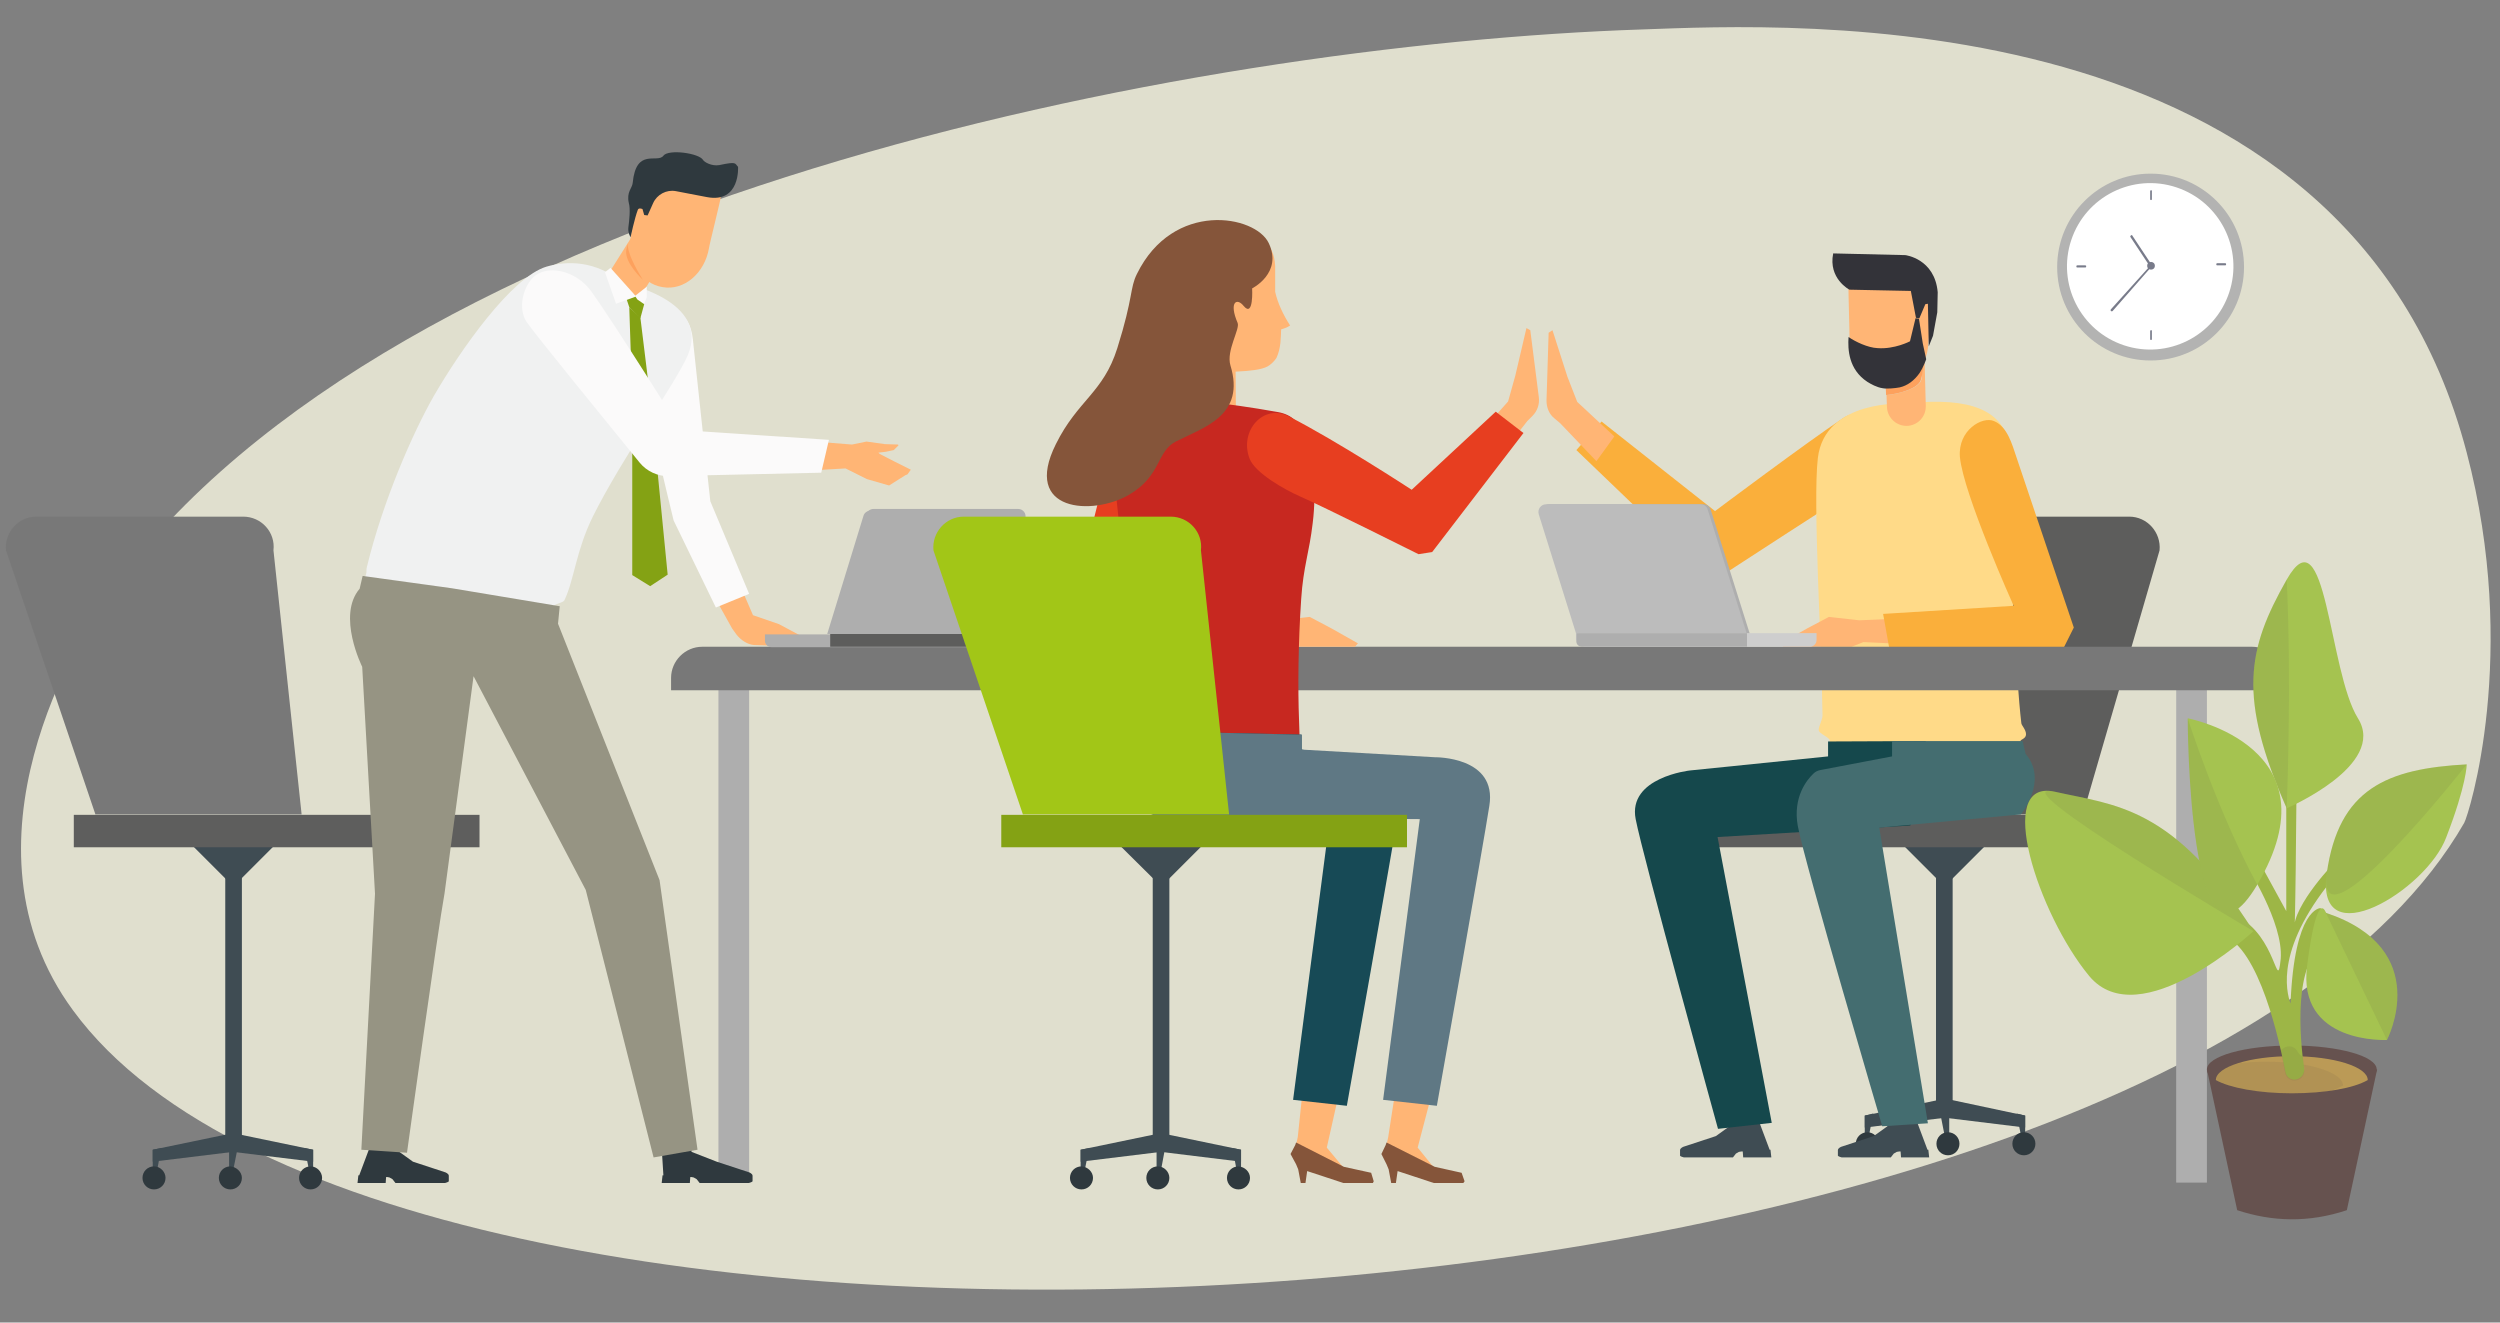 <?xml version="1.0" encoding="UTF-8"?>
<svg xmlns="http://www.w3.org/2000/svg" xmlns:xlink="http://www.w3.org/1999/xlink" version="1.1" id="Ebene_1" x="0px" y="0px" viewBox="0 0 586 310" style="enable-background:new 0 0 586 310;" xml:space="preserve">
<rect x="0" y="0" width="586" height="310" fill="#808080" stroke="none"/>
<style type="text/css">
	.st0{fill:#E0DFCE;}
	.st1{fill:#FFB575;}
	.st2{fill:#FBFAFA;}
	.st3{fill:#FAAF3B;}
	.st4{fill:#3F4C53;}
	.st5{fill:#2F393E;}
	.st6{fill:#5D5D5C;}
	.st7{fill:#FFDA88;}
	.st8{fill:#333339;}
	.st9{fill:#15484C;}
	.st10{fill:#446D70;}
	.st11{fill:#AEAEAE;}
	.st12{fill:#787878;}
	.st13{fill:#5E5E5D;}
	.st14{fill:#CECECE;}
	.st15{fill:#BCBCBC;}
	.st16{fill:#F0F1F1;}
	.st17{fill:#84A214;}
	.st18{fill:#969483;}
	.st19{fill:#5D6585;}
	.st20{fill:#E73E20;}
	.st21{fill:#C72820;}
	.st22{fill:#85553A;}
	.st23{fill:#174A56;}
	.st24{fill:#5F7884;}
	.st25{fill:#A2C617;}
	.st26{fill:#FDA15D;}
	.st27{fill:#B3B3B2;}
	.st28{fill:#FFFFFF;}
	.st29{fill:#787B8A;}
	.st30{fill:#66524F;}
	.st31{fill:#BB9A56;}
	.st32{opacity:0.1;fill:#594A42;enable-background:new    ;}
	.st33{fill:#9DB646;}
	.st34{fill:#A5C350;}
</style>
<g>
	<path class="st0" d="M17.1,236.8c76.2,104.3,489.3,79.9,560.5-43.9c1.1-1.9,13-39.7,0.6-86.8C550.1-1.4,418.8,5.7,385,6.9   c-106.1,3.5-292.5,39.4-359.2,132C18.5,149.1-11.6,197.7,17.1,236.8z"></path>
	<g>
		<path class="st1" d="M191,150.8l-0.7,0.8l-13.5-0.4c-1.6-0.1-3.2-1.2-4.2-2.5l-1-1.4l-5.3-9.5l6-3.3l4.2,9.7l6.1,2.1L191,150.8z"></path>
		<path class="st2" d="M167.8,142.4l7.8-3.2l-9.1-21.7c0,0-3.1-28.4-4.1-38c-0.7-6.2-4.5-7.7-9-6.9c-3.5,0.7-4.8,5.7-4.5,9.3    c0.3,4.5,9,40.1,9,40.1L167.8,142.4z"></path>
	</g>
	<g>
		<path class="st3" d="M443.2,104.3c0.3-4.7-5.8-9.9-11.3-6.2c-8,5.3-29.9,21.7-29.9,21.7l-26.6-21l-5.9,6.7l30.2,29l3.9,0.4    c0,0,29.8-19.4,33.7-21.7C440.3,111.3,443,107.9,443.2,104.3z"></path>
		<path class="st1" d="M363.9,77.4L363,78l-0.5,15.9c0,1.6,0.6,3.2,1.9,4.2l1.3,1.1l8.5,8.9l4.2-5.8l-8.7-8.1l-2.3-5.9L363.9,77.4z"></path>
	</g>
	<g>
		<g>
			<g>
				<rect x="453.8" y="196.8" class="st4" width="3.9" height="64.1"></rect>
				<polygon class="st4" points="455.8,207.8 444.8,196.8 466.8,196.8     "></polygon>
			</g>
			<g>
				<g>
					<polygon class="st4" points="474.7,264.3 474.7,261.5 455.9,257.5 437.1,261.5 437.1,264.3 455.9,262      "></polygon>
					<polygon class="st4" points="474.7,261.5 474.7,268.1 474.1,268.1 472.7,261      "></polygon>
					<polygon class="st4" points="437.1,261.5 437.1,268.1 437.7,268.1 439.1,261      "></polygon>
					<polygon class="st4" points="456.9,261 456.9,268.1 456.2,268.1 454.8,261      "></polygon>
				</g>
				<g>
					<path class="st5" d="M471.7,268.1c0,1.5,1.2,2.7,2.7,2.7s2.7-1.2,2.7-2.7s-1.2-2.7-2.7-2.7       C472.9,265.4,471.7,266.6,471.7,268.1z"></path>
					<path class="st5" d="M453.9,268.1c0,1.5,1.2,2.7,2.7,2.7s2.7-1.2,2.7-2.7s-1.2-2.7-2.7-2.7S453.9,266.6,453.9,268.1z"></path>
					<path class="st5" d="M435,268.1c0,1.5,1.2,2.7,2.7,2.7s2.7-1.2,2.7-2.7s-1.2-2.7-2.7-2.7S435,266.6,435,268.1z"></path>
				</g>
			</g>
		</g>
		<g>
			<path class="st6" d="M488.2,191l18-62c0.4-4.2-2.9-7.9-7.1-7.9h-48.5c-4.3,0-7.6,3.7-7.1,7.9l-3.6,61.9h48.3L488.2,191L488.2,191     z"></path>
			<rect x="398.2" y="191" class="st6" width="95.1" height="7.6"></rect>
		</g>
	</g>
	<path class="st7" d="M446.6,94.6c0,0-18.9-1.1-20.5,12.8c-1.2,10.3,0.9,43.7,1.1,60.3c0,1-0.9,2.5-0.9,3.4s2.6,1.7,2.6,2.5   c0,2.6,0,3.5,0,3.5l45-1.3c0,0-0.1-0.8-0.3-2.1c0-0.4,1.3-0.5,1.3-1.6s-1.1-2.1-1.1-2.6c-1.3-11-2.3-36-2.9-45.7   C470.1,110.8,479.3,91,446.6,94.6z"></path>
	<g>
		<g>
			<path class="st1" d="M447,83.8c-1.6,0.4-3.5,1.4-5.1,2.6l-0.1-2.4L447,83.8z"></path>
			<path class="st1" d="M451.4,95.1v0.2c0,2.3-1.7,4.2-4,4.5c-2.6,0.3-5-1.7-5.1-4.4l-0.1-2.8c3.3-0.3,7.4-1.6,8.1-3.4     c0.2-0.5,0.2-0.9,0.2-0.9c0-1.8,0.5-4.1-0.7-4.5c-0.1,0-0.2-0.1-0.2-0.1l1.5-0.1L451.4,95.1z"></path>
		</g>
	</g>
	<path id="XMLID_55_" class="st1" d="M433.5,79.6c-0.3,6,3.6,11.1,8.7,11.3c5.1,0.3,9.5-4.4,9.8-10.4c0-0.8,1.1-11.7,0.9-12.5   l-19.6-1C433.2,67.8,433.6,78.7,433.5,79.6z"></path>
	<path id="XMLID_54_" class="st8" d="M454.2,68.5c-0.7-7.9-7.6-8.7-7.6-8.7l-16.9-0.4c-1.2,5.9,3.8,8.5,3.8,8.5l14.4,0.3l1.2,6.3   l0.8,0.1l1.4-3.3l0.6-0.1l0.2,10l1-2.5l1-5.5L454.2,68.5z"></path>
	<g>
		<g>
			<g>
				<path class="st4" d="M408.2,269.9h0.3l0.1,1.4h6.6l-0.2-1.8h-0.2l0,0l-2.4-6.4h-6.9l-0.1,0.9l-3.2,2.3l-7.6,2.5      c0,0-0.8,0.3-0.8,0.8v0.8v0.5c0,0,0.1,0.2,0.9,0.4h11.5l0.7-0.9l0.7-0.4L408.2,269.9z"></path>
			</g>
			<path class="st9" d="M428.5,173.8v3.5l-32.4,3.3c0,0-14.6,1.6-12.7,11.4c1.6,8.4,19.3,72.6,19.3,72.6l12.6-1.4l-12.7-67l45.2-2.7     c-0.4,0.1,3.6-4.2,3.6-9.4v-10.4L428.5,173.8z"></path>
		</g>
		<g>
			<g>
				<path class="st4" d="M445.2,269.9h0.3l0.1,1.4h6.6l-0.2-1.8h-0.2l0,0l-2.4-6.4h-6.9l-0.1,0.9l-3.2,2.3l-7.6,2.5      c0,0-0.8,0.3-0.8,0.8v0.8v0.5c0,0,0.1,0.2,0.9,0.4h11.5l0.7-0.9l0.7-0.4L445.2,269.9z"></path>
			</g>
			<path class="st10" d="M443.5,173.8v3.5l-16.8,3.2c-0.6,0.1-1.2,0.4-1.6,0.8c-1.6,1.5-4.9,5.6-3.7,12.3     c1.6,8.7,19.8,70.4,19.8,70.4l10.7-0.7L440.5,194l33.2-3.1c0,0,6.5-7.9,1.1-14.2l-0.7-3h-2.4h-28.2V173.8z"></path>
		</g>
	</g>
	<g>
		<polygon class="st1" points="451.4,151.2 449.5,144.8 435.8,145.4 428.7,144.6 423.6,147.3 417.4,150.8 418,151.6 434,151.6     436.8,150.5   "></polygon>
		<path class="st3" d="M467.4,98.7c-2.7-1.2-8.5,2.1-8,8.4c0.8,8.7,12.6,34.9,12.6,34.9l-30.6,1.9l1.4,7.8h41l2.3-4.6    c0,0-12-35.7-13.4-39.8C471.6,104,470.5,100,467.4,98.7z"></path>
	</g>
	<g>
		<rect x="168.4" y="156.7" class="st11" width="7.2" height="120.5"></rect>
		<rect x="510.1" y="156.7" class="st11" width="7.2" height="120.5"></rect>
		<path class="st12" d="M535.2,161.8H157.3v-2.9c0-4,3.3-7.3,7.3-7.3h363.3c4,0,7.3,3.3,7.3,7.3V161.8z"></path>
	</g>
	<g>
		<g>
			<g>
				<rect x="52.8" y="196.8" class="st4" width="3.9" height="72.1"></rect>
				<polygon class="st4" points="54.7,207.8 65.7,196.8 43.7,196.8     "></polygon>
			</g>
			<g>
				<g>
					<polygon class="st4" points="35.8,272.3 35.8,269.5 54.6,265.6 73.4,269.5 73.4,272.3 54.6,270      "></polygon>
					<polygon class="st4" points="35.8,269.5 35.8,276.1 36.5,276.1 37.8,269.1      "></polygon>
					<polygon class="st4" points="73.4,269.5 73.4,276.1 72.8,276.1 71.4,269.1      "></polygon>
					<polygon class="st4" points="53.7,269.1 53.7,276.1 54.3,276.1 55.7,269.1      "></polygon>
				</g>
				<g>
					<path class="st5" d="M38.8,276.1c0,1.5-1.2,2.7-2.7,2.7s-2.7-1.2-2.7-2.7s1.2-2.7,2.7-2.7S38.8,274.7,38.8,276.1z"></path>
					<path class="st5" d="M56.7,276.1c0,1.5-1.2,2.7-2.7,2.7s-2.7-1.2-2.7-2.7s1.2-2.7,2.7-2.7C55.4,273.5,56.7,274.7,56.7,276.1z"></path>
					<path class="st5" d="M75.5,276.1c0,1.5-1.2,2.7-2.7,2.7s-2.7-1.2-2.7-2.7s1.2-2.7,2.7-2.7S75.5,274.7,75.5,276.1z"></path>
				</g>
			</g>
		</g>
		<g>
			<path class="st12" d="M22.4,191l-21-62c-0.4-4.2,2.9-7.9,7.1-7.9H57c4.3,0,7.6,3.7,7.1,7.9l6.6,61.9H22.4V191z"></path>
			<rect x="17.3" y="191" class="st13" width="95.1" height="7.6"></rect>
		</g>
	</g>
	<g>
		<g>
			<g>
				<path class="st14" d="M370.2,151l1.3,0.6h52.7c0.9,0,1.6-0.7,1.6-1.6v-1.6h-56.4v1.5L370.2,151z"></path>
				<path class="st11" d="M370.9,151.6h38.6v-3.2h-40v1.7C369.4,151,370,151.6,370.9,151.6z"></path>
			</g>
		</g>
		<g>
			<path class="st11" d="M370.1,148.4h40l-9.1-28.9c-0.2-0.8-0.9-1.3-1.7-1.3h-36.2c-1.2,0-2.1,1.2-1.7,2.4L370.1,148.4z"></path>
			<path class="st15" d="M369.4,148.4h40l-9.1-28.9c-0.2-0.8-0.9-1.3-1.7-1.3h-36.2c-1.2,0-2.1,1.2-1.7,2.4L369.4,148.4z"></path>
		</g>
	</g>
	<path class="st16" d="M146,66.3c0,0,20.7,4.1,15.2,17C158.4,89.8,146,107,139,121c-4,8.1-4.4,14.9-6.7,19.7   c-0.3,0.6-2.2,0.8-2.4,1.3c-1.1,2.2-2.1,3.4-2.1,3.4l-42.7-8.1c0,0,0.1-0.8,0.7-2.7c0.2-0.6,0-1,0.2-1.7   c3.8-15.7,10.9-31.7,15.7-40.1c6.3-10.9,18.3-27.9,26.4-30.3C132.9,61.1,139.6,61,146,66.3z"></path>
	<g>
		<g>
			<g>
				<g>
					<path class="st1" d="M148.9,54.2l7.7,4.8l-6,9.7c-2.6,1.2-3.7,1.4-5.3,1.6l-0.3-0.5c-1.1-3-1.7-4.3-2.2-5.9L148.9,54.2z"></path>
				</g>
			</g>
			<g>
				<g id="XMLID_45_">
					<path id="XMLID_50_" class="st1" d="M166.2,58.1c-1,5.9-5.8,10.1-10.9,9.2c-5.1-0.8-8.4-6.3-7.4-12.2       c0.1-0.8,1.4-11.7,1.7-12.4l19.4,3.2C169,46.6,166.3,57.2,166.2,58.1z"></path>
					<path id="XMLID_48_" class="st5" d="M165.7,46.2l-7.3-1.4c-2.2-0.4-4.4,0.8-5.3,2.8l-1.3,2.9l-0.8-0.1l-0.4-1.4       c0,0-0.9-0.4-1.1,0.2c-0.7,1.8-1.7,6.4-1.7,6.4s-0.7-1.1-0.5-2.4c0.2-1.4,0.5-4.3,0.1-5.6c-0.6-2.6,0.8-3.5,0.9-4.7       c0.8-8.4,5.8-4.5,7.2-6.4c1.2-1.6,8.4-0.6,9.3,1c0.3,0.5,2,1.5,3.8,1.2c4.2-0.9,3.6-0.4,4.4,0.4C173,39,173.6,47.7,165.7,46.2z       "></path>
				</g>
			</g>
		</g>
	</g>
	<g>
		<path class="st2" d="M151.6,67.2l-2.8,2.2c0,0,1.1,3,1.3,3.5c0.1,0.3,1.5-3.2,1.5-3.2V67.2L151.6,67.2z"></path>
		<g>
			<polygon class="st17" points="150.1,74.6 147.5,72 146.8,69.9 148.6,69 149.4,70.2 151,71.3    "></polygon>
			<polygon class="st17" points="147.5,72 148.2,93.2 148.2,134.8 152.4,137.4 156.5,134.7 152.5,94 150.1,74.4    "></polygon>
		</g>
		<polygon class="st2" points="149.2,69.6 149.1,69.5 144.4,71.2 141.8,63.8 143.1,62.8 143.2,62.9   "></polygon>
	</g>
	<g>
		<polygon class="st1" points="208.4,113.8 212.2,111.4 212.7,111.2 213.5,110.1 209.5,108.1 206.2,106.4 205.9,106.1 207.6,105.9     209.5,105.5 210.6,104.4 210.5,104.2 207.4,104.1 203.1,103.5 199.7,104.2 188.4,103.3 187.9,110.4 198.2,109.8 203.2,112.3   "></polygon>
		<path class="st2" d="M192.5,110.8l1.8-7.7l-34.7-2.3c0,0-15.4-24.7-21-32.5c-3.6-5-10.6-6.5-13.8-3.1c-2.4,2.6-3.3,7.3-1.4,10.2    c2,3,19.7,24.6,26.5,33c1.7,2.1,4.3,3.3,7,3.2L192.5,110.8z"></path>
	</g>
	<g>
		<g>
			<g>
				<path class="st5" d="M90.8,275.9h-0.3l-0.1,1.4h-6.6l0.2-1.8h0.2l0,0l2.4-6.4h6.9l0.1,0.9l3.2,2.3l7.6,2.5c0,0,0.8,0.3,0.8,0.8      v0.8v0.5c0,0-0.1,0.2-0.9,0.4H92.7l-0.7-0.9l-0.7-0.4L90.8,275.9z"></path>
			</g>
			<g>
				<path class="st5" d="M162.1,275.9h-0.3l-0.1,1.4h-6.6l0.2-1.8h0.2l0,0l-0.4-6.4h6.9l0.1,0.9l5.9,2.3l7.6,2.5      c0,0,0.8,0.3,0.8,0.8v0.8v0.5c0,0-0.1,0.2-0.9,0.4H164l-0.7-0.9l-0.7-0.4L162.1,275.9z"></path>
			</g>
		</g>
		<path class="st18" d="M106,137.9l25.2,4.2l-0.4,4.1l23.8,60.1l8.9,63.2l-10.3,1.8l-15.9-62.7L111,158.5l-6.8,50.9    c-1.6,8.7-8.8,60.8-8.8,60.8l-10.7-0.7l3.2-60l-3-53.2c0,0-6-12-0.6-18.3l0.7-3L106,137.9z"></path>
	</g>
	<g>
		<g>
			<g>
				<path class="st11" d="M231.4,151.1l-1.2,0.6h-49.4c-0.8,0-1.5-0.7-1.5-1.5v-1.5h52.9v1.4L231.4,151.1z"></path>
				<path class="st6" d="M230.8,151.6h-36.2v-3h37.6v1.6C232.2,151,231.5,151.6,230.8,151.6z"></path>
			</g>
			<g>
				<g>
					<g>
						<path class="st19" d="M226.5,149.2L226.5,149.2c0.2,0,0.4,0.2,0.4,0.4v1.1c0,0.2-0.2,0.4-0.4,0.4l0,0c-0.2,0-0.4-0.2-0.4-0.4        v-1.1C226.1,149.4,226.3,149.2,226.5,149.2z"></path>
						<path class="st19" d="M227.6,149.2L227.6,149.2c0.2,0,0.4,0.2,0.4,0.4v1.1c0,0.2-0.2,0.4-0.4,0.4l0,0c-0.2,0-0.4-0.2-0.4-0.4        v-1.1C227.3,149.4,227.4,149.2,227.6,149.2z"></path>
						<path class="st19" d="M228.7,149.2L228.7,149.2c0.2,0,0.4,0.2,0.4,0.4v1.1c0,0.2-0.2,0.4-0.4,0.4l0,0c-0.2,0-0.4-0.2-0.4-0.4        v-1.1C228.4,149.4,228.5,149.2,228.7,149.2z"></path>
					</g>
				</g>
			</g>
		</g>
		<g>
			<path class="st11" d="M231.5,148.6h-37.6l8.5-27.7c0.2-0.7,0.9-1.2,1.6-1.2h34c1.1,0,2,1.1,1.6,2.3L231.5,148.6z"></path>
			<path class="st11" d="M232.2,148.6h-37.6l8.5-28.1c0.2-0.7,0.9-1.2,1.6-1.2h34c1.1,0,2,1.1,1.6,2.3L232.2,148.6z"></path>
		</g>
	</g>
	<g>
		<g>
			<polygon class="st1" points="284.3,151.2 286.2,144.8 299.8,145.4 307,144.6 312.1,147.3 318.3,150.8 317.6,151.6 301.7,151.6      298.9,150.5    "></polygon>
			<path class="st20" d="M265.6,98.1c2.7-1.2,8.5,2.1,8,8.4c-0.8,8.7-9.3,35.4-9.3,35.4l30.6,1.9l-1.4,7.8h-41l-2.3-4.6     c0,0,8.7-36.2,10.1-40.3C261.3,103.5,262.4,99.5,265.6,98.1z"></path>
		</g>
		<g>
			<path class="st1" d="M281.5,99.9h5.6c1.5,0,2.6-1.2,2.6-2.6l-0.1-13.9l-10.9,0.1l0.1,13.9C278.9,98.7,280.1,99.9,281.5,99.9z"></path>
			<path class="st21" d="M286.6,94.6c0,0,6.4,0.8,13,2c6.7,1.2,6.7,8.3,7,9.6c0.9,3.6,2.1,8.3,1.1,16.4c-0.8,6.9-2.2,10.2-2.7,17.8     c-0.7,10.3-0.8,21.1-0.5,28.5c0.2,5,0.1,6.1,0.1,6.1l-39.3,0.6c0,0-2.5-39.7-3-52.1C261.7,109.6,253.9,91,286.6,94.6z"></path>
		</g>
		<g>
			<path class="st1" d="M279,87.4c7.7-0.3,15.3,0,18.1-1.5c0.6-0.3,1.6-1.2,2.1-2c1.1-2.4,1-4.7,1.1-6.7c1-0.3,1.3-0.4,2.1-0.9     c-1.6-2.5-2.9-5.2-3.5-7.9v-6.1c-0.3-5.5-3.7-7.1-6.9-6.6L276.9,58L279,87.4z"></path>
			<path class="st22" d="M275.6,103.5c6.7-3.4,16.4-6.1,12.8-17.9c-1-3.4,2.3-8.5,1.7-9.9c-2.1-4.9-0.2-6,1.4-4c2.4,2.9,2-4.1,2-4.1     s7.2-3.6,3.9-10.6c-3.1-6.6-22.4-10.1-30.9,7.2c-1.7,3.4-0.8,5.3-4.6,17.4c-3.3,10.5-9.3,12.2-14.4,22.5     c-8,16,8.7,16.8,17.1,11.9C272.3,111.5,271,105.9,275.6,103.5z"></path>
		</g>
		<g>
			<path class="st1" d="M357.8,76.9l0.9,0.5l2,15.7c0.2,1.6-0.3,3.2-1.5,4.4l-1.2,1.2l-7.6,9.7l-4.8-5.4l7.9-8.9l1.7-6.1L357.8,76.9     z"></path>
			<path class="st20" d="M292.9,107.5c-2.5-6.5,3.3-13,9.2-9.9c11.2,5.7,28.8,17.2,28.8,17.2l19.7-18.3l6.5,5l-21.4,27.9l-3.2,0.5     c0,0-22.4-11.2-27.9-13.6C301.2,114.8,294.2,110.9,292.9,107.5z"></path>
		</g>
		<g>
			<g>
				<polygon class="st1" points="304.2,266.5 303.8,268.4 302.8,270.5 304.3,273.2 307.8,274.6 315.3,276.7 320,276.6 320,275.2       315,273.8 311,269 316.3,245.4 306.5,244.6     "></polygon>
				<polygon class="st22" points="321.8,277.3 322,276.9 321.4,274.9 315,273.5 303.8,267.8 303.6,268.4 302.5,270.5 303.8,272.9       304.3,274.1 304.9,277.3 306,277.3 306.4,274.5 314.9,277.3     "></polygon>
			</g>
			<path class="st23" d="M305.1,172.2v3.5l10.2,1.8c0,0,14.6-0.2,12.7,11.4c-1.3,8.5-12.3,70.3-12.3,70.3l-12.6-1.4l8.6-65.8     l-38.4-0.5c-5.2-0.4-8.9-3.1-8.9-8.3v-11.9L305.1,172.2z"></path>
			<g>
				<polygon class="st1" points="325.4,266.5 325,268.4 324,270.5 325.5,273.2 329,274.6 336.5,276.7 341.2,276.6 341.2,275.2       336.2,273.8 332.3,269 338.5,245.4 328.8,244.6     "></polygon>
				<polygon class="st22" points="343,277.3 343.3,276.9 342.6,274.9 336.3,273.5 325,267.8 324.8,268.4 323.8,270.5 325,272.9       325.5,274.1 326.1,277.3 327.2,277.3 327.6,274.5 336.1,277.3     "></polygon>
			</g>
			<path class="st24" d="M305.1,172.2v3.5l31.3,1.8c0,0,14.6-0.2,12.7,11.4c-1.3,8.5-12.3,70.3-12.3,70.3l-12.6-1.4l8.6-65.8     l-59.5-0.5c-5.2-0.4-8.9-3.1-8.9-8.3v-11.9L305.1,172.2z"></path>
		</g>
	</g>
	<g>
		<g>
			<g>
				<rect x="270.2" y="196.8" class="st4" width="3.9" height="72.1"></rect>
				<polygon class="st4" points="272.2,207.8 283.2,196.8 261.1,196.8     "></polygon>
			</g>
			<g>
				<g>
					<polygon class="st4" points="253.3,272.3 253.3,269.5 272.1,265.6 290.9,269.5 290.9,272.3 272.1,270      "></polygon>
					<polygon class="st4" points="253.3,269.5 253.3,276.1 253.9,276.1 255.3,269.1      "></polygon>
					<polygon class="st4" points="290.9,269.5 290.9,276.1 290.2,276.1 288.9,269.1      "></polygon>
					<polygon class="st4" points="271.1,269.1 271.1,276.1 271.8,276.1 273.1,269.1      "></polygon>
				</g>
				<g>
					<path class="st5" d="M256.2,276.1c0,1.5-1.2,2.7-2.7,2.7s-2.7-1.2-2.7-2.7s1.2-2.7,2.7-2.7C255,273.5,256.2,274.7,256.2,276.1z       "></path>
					<path class="st5" d="M274.1,276.1c0,1.5-1.2,2.7-2.7,2.7s-2.7-1.2-2.7-2.7s1.2-2.7,2.7-2.7S274.1,274.7,274.1,276.1z"></path>
					<path class="st5" d="M293,276.1c0,1.5-1.2,2.7-2.7,2.7s-2.7-1.2-2.7-2.7s1.2-2.7,2.7-2.7C291.8,273.5,293,274.7,293,276.1z"></path>
				</g>
			</g>
		</g>
		<g>
			<path class="st25" d="M239.8,191l-21-62c-0.4-4.2,2.9-7.9,7.1-7.9h48.5c4.3,0,7.6,3.7,7.1,7.9l6.6,61.9h-48.3L239.8,191     L239.8,191z"></path>
			<rect x="234.7" y="191" class="st17" width="95.1" height="7.6"></rect>
		</g>
	</g>
	<path class="st26" d="M450.2,89.2c-0.7,1.8-4.7,3.1-8.1,3.4l-0.3-6.2c1.6-1.2,3.5-2.2,5.1-2.6l2.4-0.1c0.1,0,0.8-0.1,0.8-0.1   C451.5,84.1,450.4,88.8,450.2,89.2z"></path>
	<path class="st26" d="M449.5,83.7l-2.4,0.1C448,83.6,448.8,83.5,449.5,83.7z"></path>
	<path class="st8" d="M433.3,79c1.6,1.1,4.5,2.5,6.8,2.6c4,0.3,7.6-1.6,7.6-1.6l1.3-5.4l0.8,0.1l0.9,5.8l0.8,3.7   c0,0-0.6,1.8-1.6,3.3c-1.2,1.7-2.8,2.9-4.6,3.3c-1,0.2-3.1,0.4-4,0.2c-1.4-0.2-2.8-1-3.6-1.5C433.3,86.6,433.1,81.9,433.3,79z"></path>
	<g>
		<g>
			<g>
				<g>
					<circle class="st27" cx="504.1" cy="62.6" r="21.9"></circle>
				</g>
			</g>
		</g>
		<g>
			<g>
				<g>
					
						<ellipse transform="matrix(0.316 -0.949 0.949 0.316 285.306 521.038)" class="st28" cx="504.1" cy="62.6" rx="19.5" ry="19.5"></ellipse>
				</g>
			</g>
		</g>
		<g>
			<g>
				<g>
					<circle class="st29" cx="504.2" cy="62.3" r="0.9"></circle>
				</g>
			</g>
		</g>
		<g>
			<g>
				<g>
					<g>
						<path class="st29" d="M504.2,77.4c-0.2,0-0.2,0.2-0.2,0.2v1.9c0,0.2,0.2,0.2,0.2,0.2c0.2,0,0.2-0.2,0.2-0.2v-1.9        C504.5,77.6,504.4,77.4,504.2,77.4z"></path>
					</g>
				</g>
			</g>
			<g>
				<g>
					<g>
						<path class="st29" d="M504.2,44.6c-0.2,0-0.2,0.2-0.2,0.2v1.9c0,0.2,0.2,0.2,0.2,0.2c0.2,0,0.2-0.2,0.2-0.2v-1.9        C504.5,44.8,504.4,44.6,504.2,44.6z"></path>
					</g>
				</g>
			</g>
		</g>
		<g>
			<g>
				<g>
					<g>
						<path class="st29" d="M521.6,61.7L521.6,61.7h-1.9c-0.2,0-0.2,0.2-0.2,0.3c0,0.2,0.2,0.2,0.2,0.2l0,0h1.9        c0.2,0,0.2-0.2,0.2-0.3C521.8,61.9,521.8,61.7,521.6,61.7z"></path>
					</g>
				</g>
			</g>
			<g>
				<g>
					<g>
						<path class="st29" d="M488.8,62.2L488.8,62.2h-1.9c-0.2,0-0.2,0.2-0.2,0.3c0,0.2,0.2,0.2,0.2,0.2l0,0h1.9        c0.2,0,0.2-0.2,0.2-0.3C489.1,62.4,488.9,62.2,488.8,62.2z"></path>
					</g>
				</g>
			</g>
		</g>
		<g>
			<g>
				<g>
					<path class="st29" d="M499.7,55.1c-0.1,0-0.1,0-0.2,0.1c-0.2,0.1-0.2,0.2-0.1,0.4l4.5,6.8l-9.1,10.1c-0.1,0.1-0.1,0.3,0,0.4       s0.3,0.1,0.4,0l9.3-10.6l-4.7-7.1C499.8,55.1,499.7,55.1,499.7,55.1z"></path>
				</g>
			</g>
		</g>
	</g>
	<g id="Gruppe_926_00000137123838197461679380000015860134346911827334_" transform="translate(0 57.567)">
		<path id="Pfad_2216_00000111904859952685814420000007773514955503349906_" class="st30" d="M517.3,193.1l7.1,33    c8.2,2.7,16.7,3,25.7,0l7.1-33H517.3z"></path>
		
			<ellipse id="Ellipse_198_00000142883171331368721920000006890246343065935789_" class="st30" cx="537.2" cy="193.1" rx="19.9" ry="5.6"></ellipse>
		<path id="Pfad_2217_00000173878356497978199930000000204250550000634289_" class="st31" d="M537.2,198.7c-7.8,0-14.6-1.3-17.8-3.1    c0-3.1,8-5.6,17.8-5.6c9.9,0,17.8,2.5,17.8,5.6C551.7,197.5,545.1,198.7,537.2,198.7z"></path>
		<path id="Pfad_2218_00000110443557349301625610000016229805060108179357_" class="st32" d="M524.5,191.7c2.3-0.3,4.5-0.4,6.9-0.4    c9.9,0,17.8,2.5,17.8,5.6c-1,0.5-2,1-3.1,1.3c-2.9,0.4-5.9,0.6-8.8,0.5c-7.8,0-14.6-1.3-17.8-3.1    C519.4,194.1,521.3,192.7,524.5,191.7z"></path>
		<path id="Pfad_2219_00000173158649986372344060000016422064719974956982_" class="st33" d="M520.8,161.5    c8.9,3,13.6,25.6,14.9,32.2c0.2,1.1,1.1,1.8,2.1,1.8l0,0c1.2,0,2.3-1,2.3-2.3c0-0.1,0-0.2,0-0.3c-1-6.8-2.7-25.3,5.1-29.3    c6-3.1-1.3-8.3-1.3-8.3s-6.1-0.1-7,22.4c-1-2.9-3.8-13.4,11.2-30.8c14.9-17.4-0.4-2.8-0.4-2.8s-10.3,10.4-10,16.4    s0.6-32.6,0.6-32.6l-2.4,3.8V156l-7-12.8l-2.4,2c0,0,8.8,13.5,8.1,22c-0.9,8.5-0.9-5.4-10.3-10s-2.4,4.2-2.4,4.2"></path>
		<path id="Pfad_2220_00000084531261791964634930000007975578062368685473_" class="st34" d="M578.2,121.6c-18.7,1-30,5.7-32.8,25.5    s23.4,4,28-8.4C578.2,126.3,578.2,121.6,578.2,121.6z"></path>
		<path id="Pfad_2221_00000094603275789403316880000011449196301207632562_" class="st32" d="M578.2,121.6c-18.7,1-30,5.7-32.8,25.5    S578.2,121.6,578.2,121.6z"></path>
		<path id="Pfad_2222_00000103966766912256484370000012416210276146964106_" class="st34" d="M528.2,160.7    c-18.7-29.5-32.5-29.5-46.6-32.7c-14.3-3.1-3.8,28.8,8.1,43.2C501.5,185.4,528.2,160.7,528.2,160.7z"></path>
		<path id="Pfad_2223_00000103247161415288148470000010635782044206010281_" class="st32" d="M528.2,160.7    c-18.7-29.5-32.5-29.5-46.6-32.7C467.3,124.9,528.2,160.7,528.2,160.7z"></path>
		<path id="Pfad_2224_00000119117322905559803340000014086795527751715472_" class="st34" d="M536,131.9c-11.5-26.1-9.3-37.2,0-53.6    s9.8,21.4,16.7,32.5C559.6,121.8,536,131.9,536,131.9z"></path>
		<path id="Pfad_2225_00000015333459571725447320000010675862007945045634_" class="st32" d="M536,131.9c-11.5-26.1-9.3-37.2,0-53.6    C537.2,103.1,536,131.9,536,131.9z"></path>
		<path id="Pfad_2226_00000012439964521406427320000015770144429118893957_" class="st34" d="M545.2,156.4    c25.5,8.5,14.3,29.8,14.3,29.8s-21.2,1.1-18.7-17.5C543.2,150,545.2,156.4,545.2,156.4z"></path>
		<path id="Pfad_2227_00000110438757171079642760000009595613075195643788_" class="st32" d="M545.2,156.4    c25.5,8.5,14.3,29.8,14.3,29.8L545.2,156.4z"></path>
		<path id="Pfad_2228_00000042002481006671352890000016838165460244363668_" class="st34" d="M529.1,149.8    c-16.2,27.3-16.3-39-16.3-39S548.2,117.5,529.1,149.8z"></path>
		<path id="Pfad_2229_00000014623545423747391940000003720357513975936432_" class="st32" d="M529.1,149.8    c-16.2,27.3-16.3-39-16.3-39S519.7,132.5,529.1,149.8z"></path>
		<path id="Pfad_2230_00000018204368837732299470000016835922838266224306_" class="st32" d="M538.1,188.3c0.4,0.4,0.6,1.1,1.2,1.5    c0.2,0.1,0.3,0.2,0.5,0.3c0.1,1.2,0.2,2.1,0.3,3c0.2,1.2-0.6,2.4-1.9,2.6c-1.2,0.2-2.4-0.6-2.6-1.8c-0.2-1.2-0.5-3-1.1-5.2    c0.1-0.1,0.3-0.3,0.5-0.4C536,187.5,537.2,187.5,538.1,188.3z"></path>
	</g>
	<path class="st26" d="M150.7,65.6c0,0-4.4-4-3.9-7c0.2-1,0.4-1.7,0.4-1.7S146.4,58.7,150.7,65.6z"></path>
</g>
</svg>
